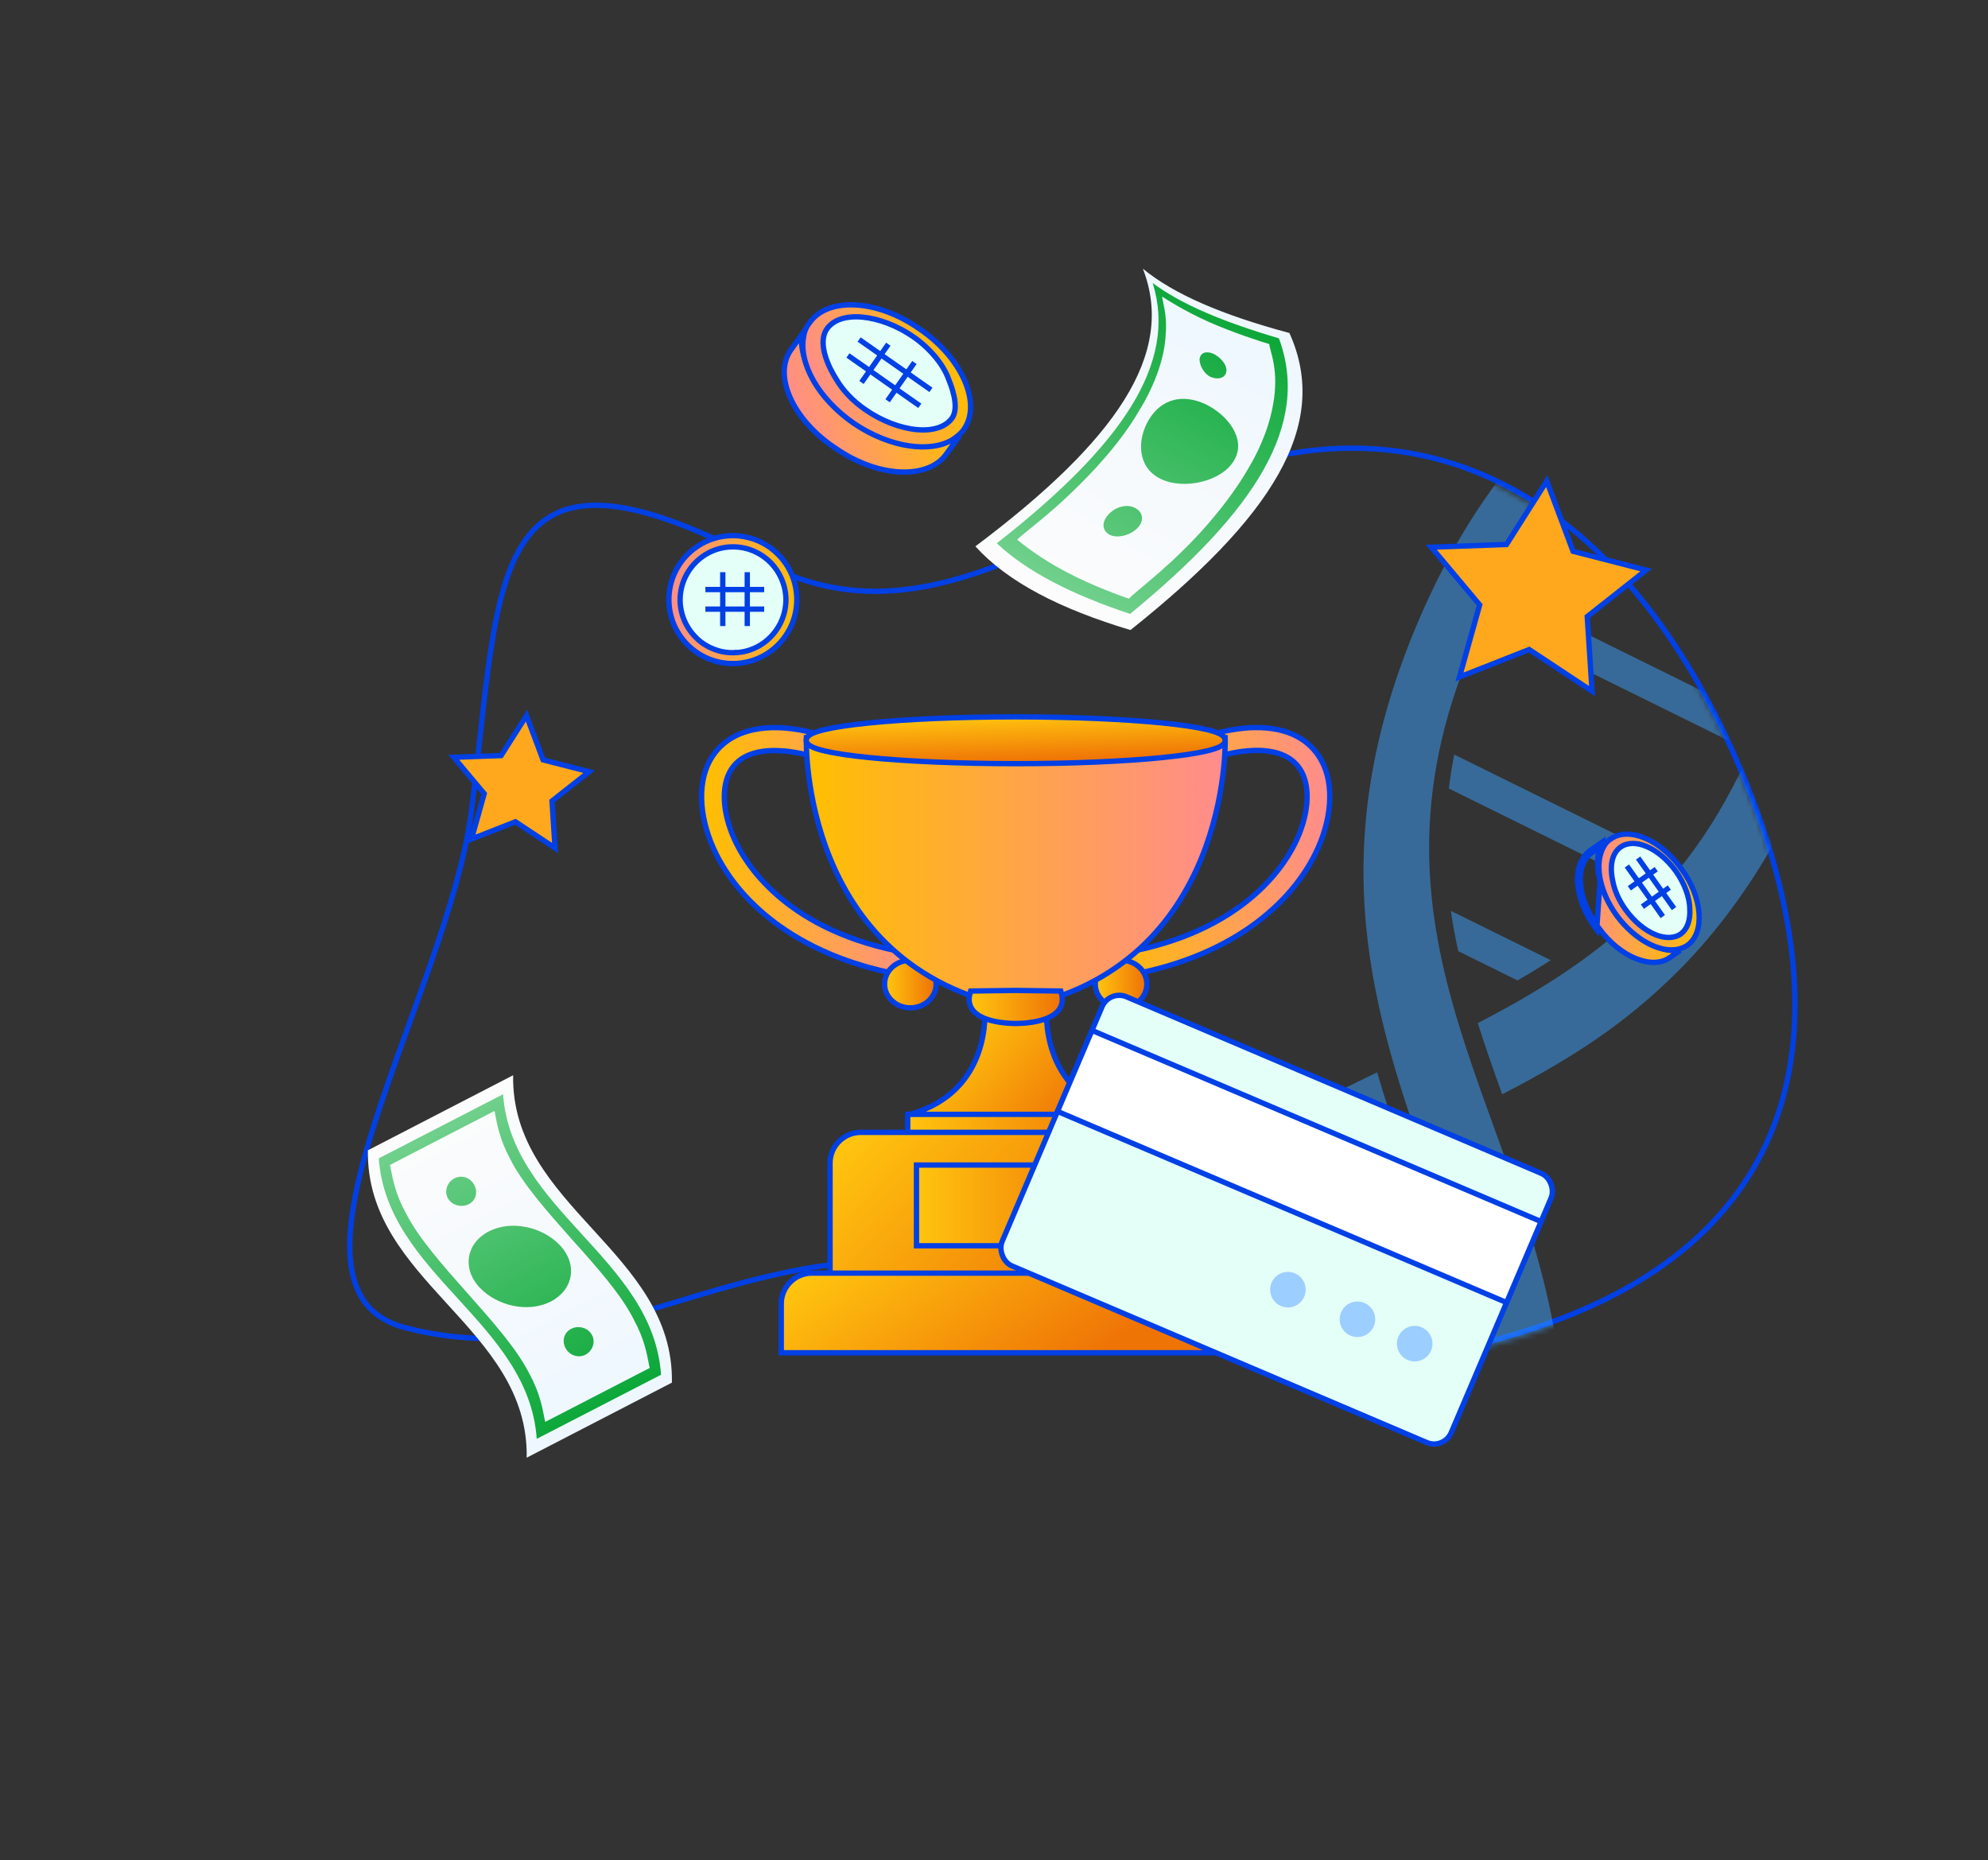 <?xml version="1.0" encoding="UTF-8"?>
<svg xmlns="http://www.w3.org/2000/svg" width="373" height="349" viewBox="0 0 373 349" fill="none">
  <rect x="0" y="0" width="373" height="349" fill="#333333" stroke="none"/>
  <path d="M325.734 142.448C347.014 191.154 339.102 232.108 288.238 249.064C235.381 266.686 214.594 242.427 177.554 237.32C138.25 231.901 111.595 258.554 75.905 249.065C48.533 241.787 83.976 186.914 88.444 152.18C94.161 107.734 90.814 77.844 142.768 105.403C173.585 121.749 198.334 97.722 232.669 87.332C271.326 75.634 305.404 95.915 325.734 142.448Z" stroke="#0040E5"></path>
  <mask id="mask0" maskUnits="userSpaceOnUse" x="0" y="1" width="372" height="348">
    <path d="M325.735 143.353C347.014 192.059 339.102 233.012 288.238 249.969C235.381 267.59 214.594 243.332 177.554 238.225C138.25 232.806 111.596 259.459 75.906 249.969C48.533 242.691 27.232 194.27 31.7 159.536C37.417 115.091 90.814 78.749 142.768 106.307C173.585 122.654 198.335 98.627 232.67 88.237C271.327 76.539 305.405 96.82 325.735 143.353Z" fill="#98FFF3"></path>
  </mask>
  <g mask="url(#mask0)">
    <g opacity="0.5">
      <path d="M266.014 116.785C247.706 159.926 257.448 190.079 268.957 221.938C278.971 249.644 288.429 275.813 273.002 312.158C271.15 316.52 271.944 321.078 274.779 322.333C277.611 323.585 281.408 321.062 283.263 316.694C291.81 296.559 294.923 277.25 292.777 257.678C287.464 209.16 252.657 176.961 276.271 121.319C308.203 46.113 384.174 78.906 420.699 -7.129C422.553 -11.496 421.757 -16.049 418.922 -17.303C416.09 -18.556 412.291 -16.04 410.434 -11.666C386.802 43.983 340.02 40.076 301.683 69.326C286.243 81.115 274.569 96.631 266.014 116.785Z" fill="#3CA1FF"></path>
      <path d="M262.741 214.753C236.959 227.111 212.251 239.69 198.069 275.436C197.4 277.12 196.773 278.806 196.201 280.464C194.652 284.936 190.957 287.918 187.946 287.125C184.934 286.332 183.749 282.065 185.298 277.593C201.604 230.5 230.113 214.843 258.391 201.189C259.721 205.8 261.204 210.306 262.741 214.753Z" fill="#3CA1FF"></path>
      <path d="M277.269 191.956C298.525 180.967 317.97 167.231 329.883 137.209C340.161 111.311 337.967 90.812 331.979 71.575C336.168 69.644 340.437 67.797 344.737 65.933C350.757 86.997 352.506 110.608 340.383 141.164C326.117 177.124 304.468 193.316 281.849 205.308C280.243 200.847 278.678 196.41 277.269 191.956Z" fill="#3CA1FF"></path>
      <path d="M324.312 -41.435C314.204 -6.9 326.932 18.305 337.645 45.554C333.303 47.451 328.944 49.4 324.609 51.512C313.714 24.437 301.298 -3.023 313.024 -43.105C314.345 -47.626 317.949 -50.909 321.059 -50.448C324.177 -49.984 325.634 -45.949 324.312 -41.435Z" fill="#3CA1FF"></path>
      <path d="M262.743 214.754C234.029 227.322 208.649 242.14 196.203 280.464C210.865 240.837 235.752 228.843 262.743 214.754Z" fill="#3CA1FF"></path>
      <path d="M344.74 65.934C345.361 68.382 346.232 71.788 346.861 75.065C351.493 98.467 348.925 121.304 337.249 147.373C327.365 169.225 314.346 183.902 297.734 195.5C291.899 199.597 287.424 202.142 281.856 205.311C292.635 199.71 302.981 193.654 313.267 183.75C328.964 168.727 339.977 147.903 345.787 126.459C351.767 104.347 350.457 86.376 345.389 68.13L344.74 65.934Z" fill="#3CA1FF"></path>
      <path d="M324.312 -41.436C313.536 -7.541 326.228 19.389 337.645 45.553C327.891 17.888 314.872 -6.019 324.312 -41.436Z" fill="#3CA1FF"></path>
      <path d="M277.23 286.687L212.584 254.775C213.864 253.058 215.188 251.417 216.546 249.857L277.833 280.116C277.72 282.27 277.525 284.462 277.23 286.687Z" fill="#3CA1FF"></path>
      <path d="M275.227 253.346L235.259 233.612C237.268 232.268 239.312 230.989 241.388 229.76L273.178 245.457C273.932 248.069 274.621 250.699 275.227 253.346Z" fill="#3CA1FF"></path>
      <path d="M272.222 170.903L290.956 180.153C288.913 181.476 286.834 182.733 284.721 183.947L273.61 178.462C273.06 175.969 272.591 173.452 272.222 170.903Z" fill="#3CA1FF"></path>
      <path d="M272.854 141.577L312.694 161.243C311.31 162.911 309.885 164.495 308.423 166.006L271.839 147.943C272.092 145.854 272.426 143.733 272.854 141.577Z" fill="#3CA1FF"></path>
      <path d="M283.908 112.132L328.139 133.97C327.436 135.852 326.66 137.762 325.81 139.7L281.043 117.597C281.964 115.695 282.917 113.88 283.908 112.132Z" fill="#3CA1FF"></path>
      <path d="M304.804 87.547L333.927 101.927C333.964 104.157 333.913 106.416 333.758 108.72L299.729 91.92C301.385 90.379 303.076 88.926 304.804 87.547Z" fill="#3CA1FF"></path>
      <path d="M343.128 43.139C342.982 43.203 342.836 43.267 342.686 43.33L340.082 42.047C338.95 39.169 337.802 36.321 336.667 33.486L350.1 40.117C347.794 41.127 345.468 42.128 343.128 43.139Z" fill="#3CA1FF"></path>
      <path d="M377.32 25.523L325.608 -0.008C325.1 -2.475 324.685 -4.97 324.371 -7.49L382.819 21.36C381.025 22.83 379.192 24.21 377.32 25.523Z" fill="#3CA1FF"></path>
      <path d="M400.164 1.898L325.582 -34.921C326.013 -36.921 326.529 -38.953 327.134 -41.014C327.136 -41.02 327.136 -41.02 327.139 -41.026L403.325 -3.416C402.308 -1.561 401.253 0.204 400.164 1.898Z" fill="#3CA1FF"></path>
    </g>
  </g>
  <path d="M96.278 201.738C95.844 226.327 126.494 234.858 126.068 259.414C116.975 264.106 107.881 268.798 98.821 273.496C99.247 248.941 68.597 240.409 69.03 215.821C78.124 211.129 87.217 206.437 96.278 201.738Z" fill="url(#paint0_linear)"></path>
  <path fill-rule="evenodd" clip-rule="evenodd" d="M112.368 263.948C108.482 265.955 104.597 267.962 100.705 269.959C99.94 259.021 92.91 251.318 85.88 243.616C78.863 235.926 71.846 228.238 71.063 217.332C74.955 215.334 78.84 213.327 82.726 211.32L82.728 211.319L82.729 211.318C86.614 209.312 90.498 207.305 94.388 205.309C95.155 216.216 102.177 223.906 109.201 231.599C116.233 239.3 123.266 247.003 124.03 257.937C120.138 259.934 116.253 261.941 112.368 263.948ZM82.952 213.514L82.949 213.516C78.451 215.836 73.955 218.157 73.148 218.578C73.211 218.683 73.27 219.002 73.36 219.491C73.638 220.996 74.213 224.108 76.116 227.529C78.439 232.191 83.085 237.426 87.732 242.662C92.379 247.897 97.026 253.132 99.349 257.794C101.245 261.237 101.82 264.353 102.097 265.861C102.188 266.352 102.247 266.673 102.31 266.778C103.117 266.357 107.614 264.037 112.112 261.716L112.115 261.715L112.12 261.712C116.617 259.392 121.112 257.072 121.919 256.651C121.856 256.545 121.797 256.225 121.706 255.733C121.428 254.225 120.854 251.109 118.958 247.667C116.668 243.011 112.021 237.776 107.334 232.567C102.688 227.332 98.041 222.097 95.718 217.434C93.821 213.992 93.247 210.876 92.969 209.368C92.879 208.876 92.82 208.556 92.757 208.45C91.95 208.871 87.451 211.193 82.952 213.514ZM109.841 254.175C111.184 253.484 111.808 251.755 111.044 250.432C110.287 249.076 108.491 248.61 107.142 249.334C105.8 250.025 105.374 251.623 106.131 252.979C106.861 254.295 108.498 254.866 109.841 254.175ZM88.963 222.289C89.72 223.645 89.294 225.243 87.952 225.934C86.609 226.625 84.78 226.152 84.049 224.836C83.286 223.513 83.91 221.784 85.253 221.093C86.635 220.375 88.239 220.94 88.963 222.289ZM103.333 244.199C107.552 242.027 108.44 237.292 105.111 233.698C101.809 230.144 95.912 228.883 91.732 231.028C87.513 233.2 86.624 237.935 89.953 241.529C93.289 245.09 99.153 246.344 103.333 244.199Z" fill="url(#paint1_linear)"></path>
  <path d="M207.012 183.177L207.083 183.673L207.578 183.601L209.197 183.368C209.197 183.368 209.197 183.368 209.197 183.368C218.766 181.99 227.026 179.011 233.776 174.495C239.503 170.672 243.986 165.769 246.706 160.344C249.892 154.021 250.417 147.27 247.96 142.731C245.683 138.52 241.289 136.412 235.404 136.508C231.242 136.571 227.703 137.738 227.535 137.794C227.535 137.794 227.535 137.794 227.535 137.794L225.98 138.307L225.503 138.464L225.662 138.94L226.705 142.068L226.862 142.541L227.336 142.385L228.892 141.871L228.902 141.868L228.911 141.865C228.91 141.865 228.913 141.864 228.919 141.862C228.957 141.85 229.133 141.793 229.432 141.71C229.77 141.616 230.252 141.491 230.841 141.363C232.019 141.108 233.612 140.846 235.312 140.801C238.749 140.711 242.429 141.507 244.202 144.779L244.202 144.779C245.941 147.98 245.515 153.191 242.887 158.416L242.887 158.417C240.35 163.476 231.887 175.775 208.603 179.125C208.603 179.125 208.603 179.125 208.603 179.125L206.969 179.359L206.474 179.429L206.545 179.925L207.012 183.177Z" fill="url(#paint2_linear)" stroke="#0040E5"></path>
  <path d="M210.34 189.1C212.971 189.1 215.182 187.141 215.182 184.632C215.182 182.122 212.971 180.163 210.34 180.163C207.709 180.163 205.498 182.122 205.498 184.632C205.498 187.141 207.709 189.1 210.34 189.1Z" fill="url(#paint3_linear)" stroke="#0040E5"></path>
  <path d="M173.569 183.601L174.063 183.672L174.134 183.178L174.601 179.941L174.673 179.445L174.177 179.374L172.543 179.141C149.26 175.79 140.797 163.492 138.259 158.432L138.259 158.432C135.631 153.206 135.205 147.995 136.944 144.795L136.945 144.794C138.709 141.538 142.381 140.742 145.817 140.828C149.125 140.912 152.017 141.813 152.253 141.887C152.255 141.887 152.256 141.888 152.258 141.888L153.81 142.401L154.284 142.557L154.441 142.084L155.484 138.956L155.643 138.48L155.167 138.323L153.612 137.81C153.611 137.809 153.611 137.809 153.611 137.809C153.443 137.753 149.92 136.587 145.742 136.523C139.857 136.428 135.464 138.536 133.172 142.729L133.172 142.729L133.171 142.731C130.714 147.27 131.255 154.037 134.424 160.344C137.145 165.77 141.629 170.657 147.354 174.495L147.355 174.495C154.105 179.011 162.38 181.99 171.934 183.368L171.934 183.368L173.569 183.601Z" fill="url(#paint4_linear)" stroke="#0040E5"></path>
  <path d="M170.808 189.1C173.439 189.1 175.651 187.141 175.651 184.632C175.651 182.122 173.439 180.163 170.808 180.163C168.178 180.163 165.966 182.122 165.966 184.632C165.966 187.141 168.178 189.1 170.808 189.1Z" fill="url(#paint5_linear)" stroke="#0040E5"></path>
  <path d="M229.374 138.891L229.874 138.879L229.862 138.391H229.374H190.574H151.79H151.303L151.29 138.878L151.79 138.891C151.29 138.878 151.29 138.879 151.29 138.879L151.29 138.881L151.29 138.888L151.29 138.913C151.289 138.934 151.289 138.966 151.288 139.007C151.288 139.09 151.287 139.211 151.288 139.37C151.29 139.686 151.298 140.149 151.323 140.739C151.373 141.919 151.488 143.611 151.752 145.663C152.279 149.765 153.401 155.318 155.781 161.113C160.546 172.717 170.363 185.294 190.497 189.107L190.59 189.125L190.683 189.107C210.801 185.294 220.614 172.716 225.379 161.113C227.759 155.318 228.882 149.765 229.41 145.663C229.675 143.611 229.791 141.919 229.84 140.739C229.865 140.149 229.874 139.686 229.876 139.37C229.877 139.212 229.876 139.09 229.876 139.007C229.875 138.966 229.875 138.934 229.874 138.913L229.874 138.888L229.874 138.881L229.874 138.879C229.874 138.879 229.874 138.879 229.374 138.891Z" fill="url(#paint6_linear)" stroke="#0040E5"></path>
  <path d="M190.572 143.282C201.297 143.282 211.015 142.846 218.057 142.14C221.576 141.787 224.442 141.365 226.438 140.892C227.431 140.656 228.236 140.402 228.803 140.124C229.086 139.986 229.336 139.829 229.522 139.644C229.71 139.459 229.871 139.206 229.871 138.891C229.871 138.575 229.71 138.322 229.522 138.137C229.336 137.953 229.086 137.796 228.803 137.658C228.236 137.38 227.431 137.125 226.438 136.89C224.442 136.417 221.576 135.995 218.057 135.642C211.015 134.936 201.297 134.5 190.572 134.5C179.847 134.5 170.129 134.936 163.087 135.642C159.568 135.995 156.702 136.417 154.706 136.89C153.712 137.125 152.908 137.38 152.341 137.658C152.058 137.796 151.808 137.953 151.621 138.137C151.434 138.322 151.272 138.575 151.272 138.891C151.272 139.206 151.434 139.459 151.621 139.644C151.808 139.829 152.058 139.986 152.341 140.124C152.908 140.402 153.712 140.656 154.706 140.892C156.702 141.365 159.568 141.787 163.087 142.14C170.129 142.846 179.847 143.282 190.572 143.282Z" fill="url(#paint7_linear)" stroke="#0040E5"></path>
  <path d="M196.394 189.41L196.394 189.409L196.394 189.409L196.394 189.409L196.445 188.863H195.896H190.574H185.251H184.701L184.753 189.41L184.753 189.41L184.753 189.41L184.753 189.411L184.754 189.417L184.756 189.447C184.758 189.474 184.761 189.516 184.765 189.572C184.771 189.682 184.779 189.848 184.784 190.061C184.794 190.489 184.79 191.107 184.737 191.865C184.63 193.382 184.325 195.448 183.535 197.645C181.962 202.021 178.46 206.939 170.674 209.098L170.808 210.08H190.574H210.339L210.473 209.098C202.695 206.939 199.193 202.021 197.618 197.645C196.827 195.447 196.521 193.382 196.413 191.865C196.359 191.107 196.355 190.488 196.364 190.061C196.368 189.847 196.376 189.682 196.383 189.571C196.386 189.516 196.389 189.474 196.391 189.447L196.393 189.417L196.394 189.41L196.394 189.41Z" fill="url(#paint8_linear)" stroke="#0040E5"></path>
  <path d="M199.133 186.298L199.03 185.942L198.659 185.937L190.582 185.828L190.582 185.828L190.568 185.828L182.491 185.937L182.121 185.942L182.017 186.298C181.589 187.777 181.941 188.938 182.753 189.795C183.532 190.617 184.694 191.12 185.83 191.436C186.979 191.756 188.167 191.902 189.061 191.969C189.509 192.003 189.888 192.018 190.155 192.023C190.288 192.026 190.394 192.027 190.467 192.027C190.504 192.027 190.532 192.027 190.552 192.027L190.575 192.026H190.575L190.598 192.027C190.618 192.027 190.646 192.027 190.683 192.027C190.756 192.027 190.862 192.026 190.995 192.023C191.262 192.018 191.641 192.003 192.089 191.969C192.983 191.902 194.171 191.756 195.32 191.436C196.457 191.12 197.618 190.617 198.397 189.795C199.209 188.938 199.562 187.777 199.133 186.298Z" fill="url(#paint9_linear)" stroke="#0040E5"></path>
  <path d="M210.839 209.58V209.08H210.339H170.808H170.308V209.58V212.957V213.457H170.808H210.339H210.839V212.957V209.58Z" fill="url(#paint10_linear)" stroke="#0040E5"></path>
  <path d="M155.74 239.368V239.868H156.24H190.573H224.906H225.406V239.368V218.202C225.406 215.03 222.831 212.457 219.645 212.457H190.573H161.501C158.332 212.457 155.74 215.029 155.74 218.202V239.368Z" fill="url(#paint11_linear)" stroke="#0040E5"></path>
  <path d="M146.586 253.313V253.813H147.086H190.586H234.086H234.586V253.313L234.586 244.613L234.586 244.61C234.569 241.457 231.997 238.868 228.81 238.868H190.571H152.331C149.16 238.868 146.586 241.442 146.586 244.613V253.313Z" fill="url(#paint12_linear)" stroke="#0040E5"></path>
  <path d="M209.171 219.089V218.589H208.671H172.455H171.955V219.089V233.236V233.736H172.455H208.671H209.171V233.236V219.089Z" fill="url(#paint13_linear)" stroke="#0040E5"></path>
  <path d="M183.008 102.508C209.46 82.632 220.627 66.378 214.433 50.419C220.223 55.171 229.196 59.066 241.926 62.48C249.8 79.87 238.444 97.212 212.106 118.211C198.887 114.247 189.062 109.203 183.008 102.508Z" fill="url(#paint14_linear)"></path>
  <path fill-rule="evenodd" clip-rule="evenodd" d="M216.274 53.102C221.656 57.128 229.532 60.4 239.958 63.48C245.941 79.661 235.512 95.941 212.032 115.181C201.116 111.55 192.74 107.294 187.022 101.934C210.523 83.559 220.973 68.145 216.274 53.102ZM200.016 107.289C204.712 109.816 210.742 112.008 211.876 112.326C211.927 112.119 212.837 111.358 214.237 110.187C216.078 108.647 218.764 106.401 221.455 103.777C226.321 99.11 231.284 93.099 234.481 87.434C237.806 81.722 239.188 76.275 239.258 72.029C239.338 69.188 238.731 66.941 238.386 65.664C238.231 65.09 238.129 64.712 238.166 64.563C237.032 64.245 231.27 62.393 226.76 60.381C222.075 58.287 218.641 56.032 218.069 55.657C218.033 55.801 218.109 56.144 218.223 56.66L218.223 56.66C218.486 57.854 218.953 59.973 218.718 62.7C218.555 66.689 216.951 71.925 213.533 77.379C210.29 82.915 205.188 88.54 200.403 93.031C197.649 95.661 194.9 97.881 193.063 99.365L193.063 99.365C191.795 100.389 190.961 101.062 190.861 101.277C191.479 101.781 195.191 104.809 200.016 107.289ZM227.598 66.339C226.243 65.809 225.212 66.181 225.069 67.397C225.054 68.566 225.916 70.148 227.142 70.724C228.673 71.336 229.961 70.872 230.104 69.656C230.248 68.439 229 66.997 227.598 66.339ZM208.149 96.351C209.544 94.974 211.569 94.535 213.017 95.322C214.466 96.109 214.766 97.748 213.37 99.125C211.975 100.501 209.564 101.08 208.115 100.293C206.62 99.376 206.753 97.727 208.149 96.351ZM226.054 75.773C221.719 73.844 217.891 74.933 215.601 78.671C213.31 82.408 213.308 87.648 217.736 89.835C222.164 92.022 229.397 90.286 231.595 86.292C233.839 82.425 230.435 77.831 226.054 75.773Z" fill="url(#paint15_linear)"></path>
  <path d="M149.5 112.5C149.5 119.127 144.127 124.5 137.5 124.5C130.873 124.5 125.5 119.127 125.5 112.5C125.5 105.873 130.873 100.5 137.5 100.5C144.127 100.5 149.5 105.873 149.5 112.5Z" fill="url(#paint16_linear)" stroke="#0040E5"></path>
  <path d="M137.687 122.46L137.687 122.459L137.678 122.46C135.563 122.52 133.622 121.856 132.038 120.821C129.426 119.058 127.667 116.083 127.606 112.684C127.546 107.216 131.921 102.665 137.379 102.605V102.605L137.384 102.605C140.231 102.544 142.842 103.756 144.667 105.641C146.305 107.34 147.399 109.708 147.46 112.381C147.52 117.849 143.144 122.399 137.687 122.46Z" fill="#E4FFF7" stroke="#0040E5"></path>
  <line x1="135.609" y1="107.353" x2="135.609" y2="117.463" stroke="#0040E5"></line>
  <line x1="143.381" y1="110.611" x2="132.351" y2="110.611" stroke="#0040E5"></line>
  <line x1="140.206" y1="107.353" x2="140.206" y2="117.463" stroke="#0040E5"></line>
  <line x1="143.381" y1="114.287" x2="132.351" y2="114.287" stroke="#0040E5"></line>
  <rect x="208.149" y="185.656" width="91.576" height="54.879" rx="3.5" transform="rotate(23.058 208.149 185.656)" fill="#E4FFF7" stroke="#0040E6"></rect>
  <rect x="204.884" y="193.33" width="91.576" height="16.514" transform="rotate(23.058 204.884 193.33)" fill="white" stroke="#0040E6"></rect>
  <circle cx="265.436" cy="252.099" r="3.336" transform="rotate(23.058 265.436 252.099)" fill="#9CCFFF"></circle>
  <circle cx="254.691" cy="247.526" r="3.336" transform="rotate(23.058 254.691 247.526)" fill="#9CCFFF"></circle>
  <circle cx="241.646" cy="241.973" r="3.336" transform="rotate(23.058 241.646 241.973)" fill="#9CCFFF"></circle>
  <path d="M171.111 83.185C174.519 83.654 177.674 83.201 180.021 81.783L177.559 85.188L177.559 85.188L177.555 85.192C175.883 87.556 172.769 88.709 168.992 88.555C165.225 88.401 160.881 86.942 156.9 84.193L156.9 84.193L156.889 84.186C152.757 81.488 149.79 78.028 148.28 74.653C146.768 71.272 146.742 68.051 148.337 65.72L150.428 62.792C150.171 65.246 150.911 67.974 152.43 70.62C154.145 73.608 156.876 76.531 160.394 78.909C163.914 81.288 167.662 82.71 171.111 83.185ZM151.017 61.967L151.064 61.977L151.017 61.967Z" fill="url(#paint17_linear)" stroke="#0040E5"></path>
  <path d="M180.941 80.427L180.936 80.435L180.931 80.442C180.455 81.208 179.745 81.774 178.81 82.441C176.737 83.725 173.82 84.139 170.538 83.647C167.259 83.154 163.662 81.761 160.285 79.493C156.882 77.151 154.258 74.296 152.612 71.401C150.962 68.5 150.311 65.595 150.784 63.133L150.787 63.117L150.789 63.1C150.907 62.148 151.347 61.224 151.881 60.578L151.894 60.562L151.906 60.545C153.555 58.171 156.645 57.026 160.403 57.203C164.152 57.379 168.484 58.874 172.463 61.67L172.463 61.671L172.472 61.677C176.497 64.373 179.435 67.893 180.947 71.337C182.464 74.791 182.517 78.084 180.941 80.427Z" fill="url(#paint18_linear)" stroke="#0040E5"></path>
  <path d="M162.388 76.878L162.385 76.876C160.004 75.254 158.07 73.173 156.904 71.148L156.899 71.139L156.894 71.131C155.855 69.485 155.016 67.68 154.642 66.001C154.267 64.315 154.378 62.831 155.127 61.739C156.345 59.97 158.781 59.218 161.82 59.5C164.839 59.78 168.322 61.078 171.423 63.226C174.641 65.489 177.037 68.479 177.991 71.162L177.995 71.173L178 71.184C178.558 72.539 178.996 73.947 179.154 75.225C179.313 76.508 179.181 77.593 178.681 78.373C177.462 80.137 175.027 80.887 171.992 80.605C168.973 80.325 165.489 79.027 162.388 76.878Z" fill="#E4FFF7" stroke="#0040E5"></path>
  <line x1="159.096" y1="66.692" x2="172.576" y2="76.141" stroke="#0040E5"></line>
  <line x1="166.668" y1="64.582" x2="161.637" y2="71.758" stroke="#0040E5"></line>
  <line x1="161.191" y1="63.701" x2="174.67" y2="73.15" stroke="#0040E5"></line>
  <line x1="171.569" y1="68.015" x2="166.539" y2="75.192" stroke="#0040E5"></line>
  <path d="M298.337 159.598L300.726 157.933L299.58 174.426C295.286 168.782 294.834 162.143 298.337 159.598ZM298.337 159.598L298.622 160.008L298.627 160.005M298.337 159.598L298.631 160.002C298.629 160.003 298.628 160.004 298.627 160.005M298.627 160.005C297.069 161.14 296.329 163.231 296.533 165.811C296.736 168.384 297.879 171.365 299.977 174.123L299.985 174.133L299.985 174.133C301.971 176.889 304.498 178.87 306.941 179.854C309.393 180.842 311.684 180.8 313.302 179.66L313.307 179.657L313.307 179.657L315.225 178.337C313.44 178.528 311.445 178.054 309.503 177.046C307.296 175.901 305.121 174.05 303.328 171.615C301.537 169.182 300.401 166.567 299.962 164.146C299.611 162.211 299.702 160.37 300.29 158.846L298.627 160.005Z" fill="url(#paint19_linear)" stroke="#0040E5"></path>
  <path d="M316.683 177.292L316.675 177.297L316.668 177.303C316.196 177.679 315.616 177.882 314.838 178.104C313.199 178.456 311.195 178.054 309.148 176.96C307.101 175.866 305.052 174.1 303.352 171.806C301.653 169.455 300.592 166.953 300.186 164.658C299.778 162.357 300.035 160.307 300.91 158.819L300.919 158.804L300.926 158.789C301.217 158.21 301.708 157.719 302.195 157.428L302.213 157.417L302.23 157.405C303.835 156.255 306.106 156.213 308.54 157.21C310.966 158.204 313.476 160.207 315.449 162.993L315.449 162.993L315.456 163.002C317.483 165.732 318.593 168.747 318.782 171.368C318.972 174 318.232 176.146 316.683 177.292Z" fill="url(#paint20_linear)" stroke="#0040E5"></path>
  <path d="M304.983 170.65L304.983 170.65L304.981 170.646C303.733 168.932 302.909 167.012 302.602 165.326L302.6 165.316L302.598 165.306C301.969 162.498 302.436 160.115 304.012 158.969C305.269 158.058 307.025 158.015 308.941 158.818C310.851 159.618 312.845 161.236 314.464 163.495C316.135 165.864 317.052 168.527 317.052 170.609V170.621L317.052 170.633C317.155 172.742 316.538 174.32 315.429 175.182C314.173 176.089 312.419 176.13 310.507 175.328C308.596 174.527 306.601 172.909 304.983 170.65Z" fill="#E4FFF7" stroke="#0040E5"></path>
  <line x1="305.246" y1="162.481" x2="311.984" y2="171.969" stroke="#0040E5"></line>
  <line x1="310.754" y1="163.076" x2="305.703" y2="166.663" stroke="#0040E5"></line>
  <line x1="307.352" y1="160.986" x2="314.09" y2="170.474" stroke="#0040E5"></line>
  <line x1="313.206" y1="166.524" x2="308.154" y2="170.111" stroke="#0040E5"></line>
  <path d="M287.126 122.011L286.909 121.867L286.666 121.963L273.836 127.022L277.552 113.749L277.623 113.495L277.453 113.293L268.546 102.666L282.392 102.17L282.655 102.16L282.796 101.938L290.209 90.257L295.053 103.192L295.144 103.436L295.397 103.501L308.864 106.957L298.013 115.523L297.807 115.685L297.824 115.947L298.713 129.684L287.126 122.011Z" fill="#FFA81D" stroke="#0040E5"></path>
  <path d="M96.918 154.329L96.701 154.186L96.459 154.281L88.46 157.435L90.776 149.161L90.847 148.907L90.678 148.705L85.128 142.083L93.755 141.774L94.018 141.764L94.159 141.542L98.781 134.259L101.801 142.323L101.893 142.568L102.145 142.632L110.542 144.787L103.778 150.127L103.572 150.29L103.589 150.552L104.143 159.114L96.918 154.329Z" fill="#FFA81D" stroke="#0040E5"></path>
  <defs>
    <linearGradient id="paint0_linear" x1="112.432" y1="266.457" x2="82.659" y2="208.788" gradientUnits="userSpaceOnUse">
      <stop stop-color="#EEF7FF"></stop>
      <stop offset="1" stop-color="#FCFCFC"></stop>
    </linearGradient>
    <linearGradient id="paint1_linear" x1="115.017" y1="268.865" x2="82.897" y2="210.135" gradientUnits="userSpaceOnUse">
      <stop stop-color="#04A432"></stop>
      <stop offset="1" stop-color="#71D18D"></stop>
    </linearGradient>
    <linearGradient id="paint2_linear" x1="206.675" y1="159.966" x2="248.925" y2="159.966" gradientUnits="userSpaceOnUse">
      <stop stop-color="#FFBF00"></stop>
      <stop offset="1" stop-color="#FF8C8C"></stop>
    </linearGradient>
    <linearGradient id="paint3_linear" x1="206.003" y1="184.639" x2="214.681" y2="184.639" gradientUnits="userSpaceOnUse">
      <stop stop-color="#FFC30F"></stop>
      <stop offset="1" stop-color="#EF7406"></stop>
    </linearGradient>
    <linearGradient id="paint4_linear" x1="131.77" y1="159.973" x2="174.03" y2="159.973" gradientUnits="userSpaceOnUse">
      <stop stop-color="#FFBF00"></stop>
      <stop offset="1" stop-color="#FF8C8C"></stop>
    </linearGradient>
    <linearGradient id="paint5_linear" x1="166.473" y1="184.639" x2="175.151" y2="184.639" gradientUnits="userSpaceOnUse">
      <stop stop-color="#FFC30F"></stop>
      <stop offset="1" stop-color="#EF7406"></stop>
    </linearGradient>
    <linearGradient id="paint6_linear" x1="151.114" y1="163.656" x2="229.235" y2="163.656" gradientUnits="userSpaceOnUse">
      <stop stop-color="#FFBF00"></stop>
      <stop offset="1" stop-color="#FF8C8C"></stop>
    </linearGradient>
    <linearGradient id="paint7_linear" x1="190.424" y1="134.301" x2="190.706" y2="142.855" gradientUnits="userSpaceOnUse">
      <stop stop-color="#FFC30F"></stop>
      <stop offset="1" stop-color="#EF7406"></stop>
    </linearGradient>
    <linearGradient id="paint8_linear" x1="178.155" y1="195.039" x2="199.024" y2="212.807" gradientUnits="userSpaceOnUse">
      <stop stop-color="#FFC30F"></stop>
      <stop offset="1" stop-color="#EF7406"></stop>
    </linearGradient>
    <linearGradient id="paint9_linear" x1="182.339" y1="188.927" x2="198.818" y2="188.927" gradientUnits="userSpaceOnUse">
      <stop stop-color="#FFC30F"></stop>
      <stop offset="1" stop-color="#EF7406"></stop>
    </linearGradient>
    <linearGradient id="paint10_linear" x1="170.812" y1="211.266" x2="210.342" y2="211.266" gradientUnits="userSpaceOnUse">
      <stop stop-color="#FFC30F"></stop>
      <stop offset="1" stop-color="#EF7406"></stop>
    </linearGradient>
    <linearGradient id="paint11_linear" x1="167.484" y1="205.887" x2="206.967" y2="243.113" gradientUnits="userSpaceOnUse">
      <stop stop-color="#FFC30F"></stop>
      <stop offset="1" stop-color="#EF7406"></stop>
    </linearGradient>
    <linearGradient id="paint12_linear" x1="173.81" y1="224.165" x2="198.346" y2="259.276" gradientUnits="userSpaceOnUse">
      <stop stop-color="#FFC30F"></stop>
      <stop offset="1" stop-color="#EF7406"></stop>
    </linearGradient>
    <linearGradient id="paint13_linear" x1="172.462" y1="226.166" x2="208.685" y2="226.166" gradientUnits="userSpaceOnUse">
      <stop stop-color="#FFC30F"></stop>
      <stop offset="1" stop-color="#EF7406"></stop>
    </linearGradient>
    <linearGradient id="paint14_linear" x1="230.031" y1="57.21" x2="197.098" y2="111.931" gradientUnits="userSpaceOnUse">
      <stop stop-color="#EEF7FF"></stop>
      <stop offset="1" stop-color="#FCFCFC"></stop>
    </linearGradient>
    <linearGradient id="paint15_linear" x1="232.35" y1="54.038" x2="201.128" y2="112.084" gradientUnits="userSpaceOnUse">
      <stop stop-color="#04A432"></stop>
      <stop offset="1" stop-color="#71D18D"></stop>
    </linearGradient>
    <linearGradient id="paint16_linear" x1="124.783" y1="112.451" x2="149.954" y2="112.451" gradientUnits="userSpaceOnUse">
      <stop stop-color="#FF8C8C"></stop>
      <stop offset="1" stop-color="#FFBF00"></stop>
    </linearGradient>
    <linearGradient id="paint17_linear" x1="149.06" y1="79.245" x2="177.212" y2="69.227" gradientUnits="userSpaceOnUse">
      <stop stop-color="#FF8C8C"></stop>
      <stop offset="1" stop-color="#FFBF00"></stop>
    </linearGradient>
    <linearGradient id="paint18_linear" x1="152.907" y1="75.253" x2="179.494" y2="65.792" gradientUnits="userSpaceOnUse">
      <stop stop-color="#FF8C8C"></stop>
      <stop offset="1" stop-color="#FFBF00"></stop>
    </linearGradient>
    <linearGradient id="paint19_linear" x1="295.818" y1="169.066" x2="316.941" y2="169.066" gradientUnits="userSpaceOnUse">
      <stop stop-color="#FF8C8C"></stop>
      <stop offset="1" stop-color="#FFBF00"></stop>
    </linearGradient>
    <linearGradient id="paint20_linear" x1="299.325" y1="167.32" x2="319.275" y2="167.32" gradientUnits="userSpaceOnUse">
      <stop stop-color="#FF8C8C"></stop>
      <stop offset="1" stop-color="#FFBF00"></stop>
    </linearGradient>
  </defs>
</svg>
